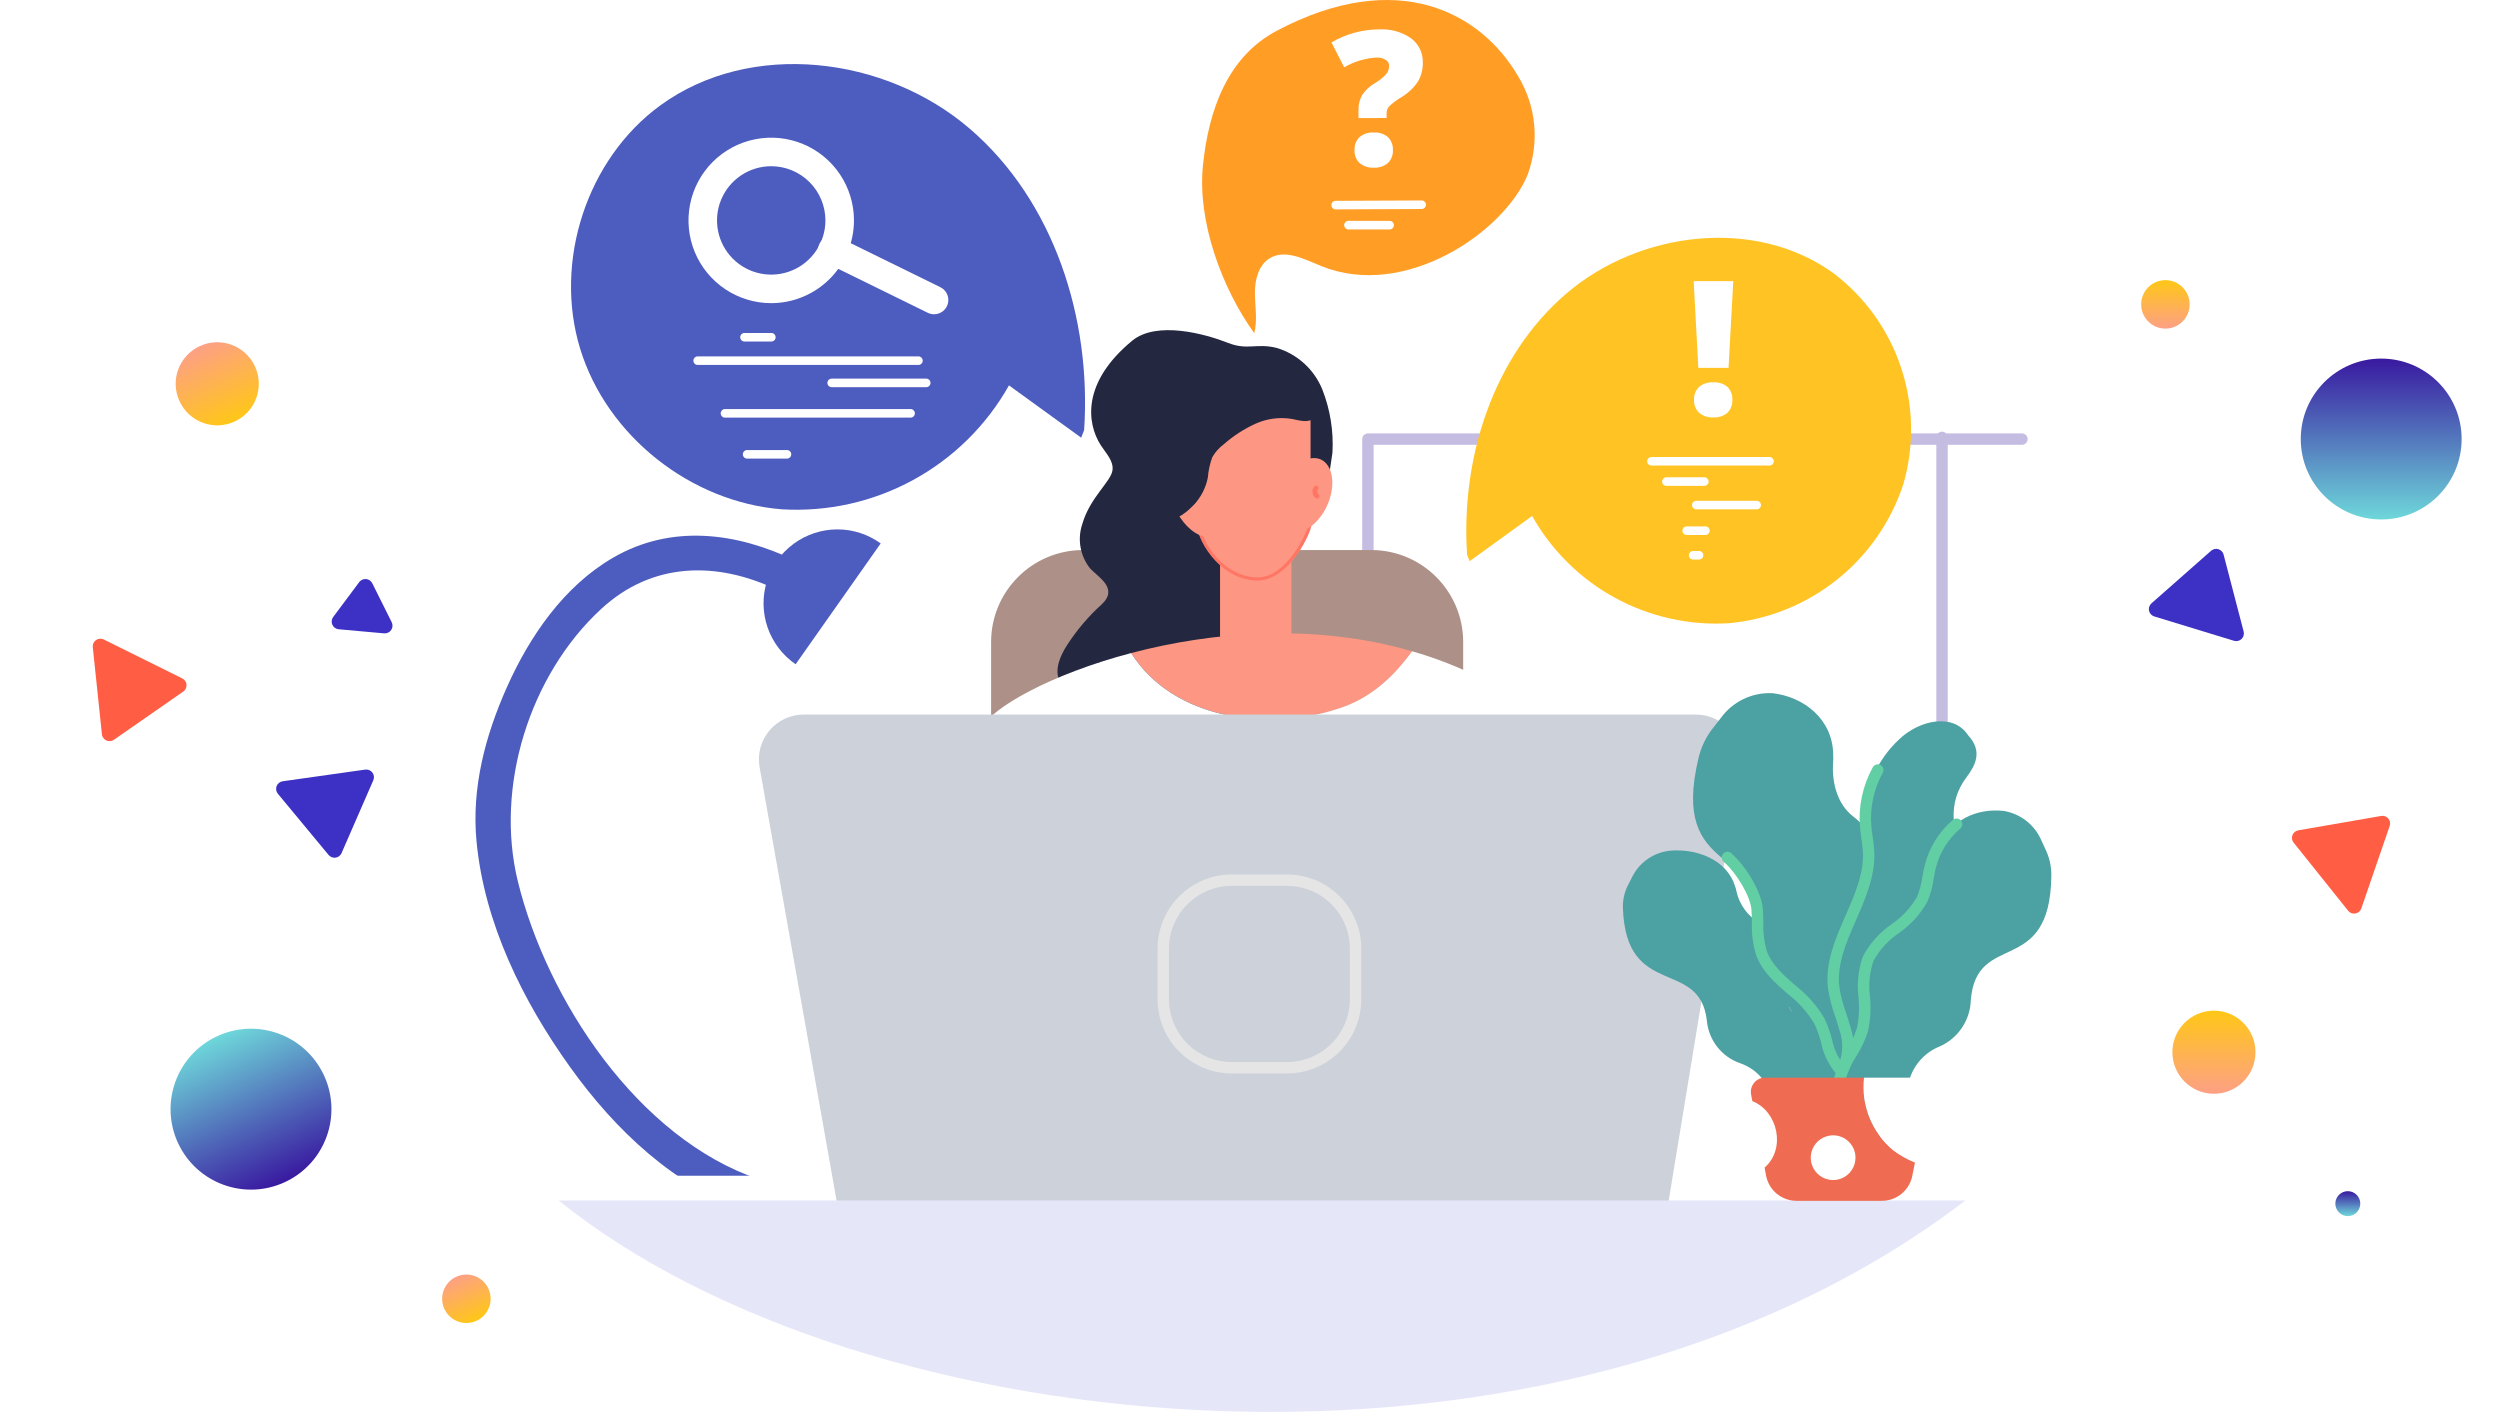 <svg width="326" height="185" viewBox="0 0 326 185" fill="none" xmlns="http://www.w3.org/2000/svg">
<g clip-path="url(#clip0_88_2258)">
<g filter="url(#filter0_d_88_2258)">
<path d="M282.37 40.851C284.116 40.851 285.531 39.436 285.531 37.69C285.531 35.944 284.116 34.529 282.37 34.529C280.624 34.529 279.209 35.944 279.209 37.69C279.209 39.436 280.624 40.851 282.37 40.851Z" fill="url(#paint0_linear_88_2258)"/>
</g>
<g filter="url(#filter1_d_88_2258)">
<path d="M59.482 164.496C57.9 165.234 57.216 167.114 57.953 168.697C58.691 170.279 60.572 170.963 62.154 170.226C63.736 169.488 64.421 167.607 63.683 166.025C62.945 164.443 61.065 163.758 59.482 164.496Z" fill="url(#paint1_linear_88_2258)"/>
</g>
<g filter="url(#filter2_d_88_2258)">
<path d="M288.698 140.628C291.691 140.628 294.117 138.202 294.117 135.209C294.117 132.216 291.691 129.79 288.698 129.79C285.705 129.79 283.279 132.216 283.279 135.209C283.279 138.202 285.705 140.628 288.698 140.628Z" fill="url(#paint2_linear_88_2258)"/>
</g>
<g filter="url(#filter3_d_88_2258)">
<path d="M26.037 43.138C23.325 44.402 22.151 47.627 23.416 50.339C24.681 53.051 27.905 54.225 30.618 52.96C33.33 51.695 34.504 48.471 33.239 45.759C31.974 43.046 28.75 41.873 26.037 43.138Z" fill="url(#paint3_linear_88_2258)"/>
</g>
<g filter="url(#filter4_d_88_2258)">
<path d="M310.508 65.738C316.301 65.738 320.997 61.042 320.997 55.249C320.997 49.456 316.301 44.76 310.508 44.76C304.715 44.76 300.019 49.456 300.019 55.249C300.019 61.042 304.715 65.738 310.508 65.738Z" fill="url(#paint4_linear_88_2258)"/>
</g>
<g filter="url(#filter5_d_88_2258)">
<path d="M28.297 133.13C23.047 135.578 20.776 141.819 23.224 147.069C25.672 152.32 31.913 154.591 37.163 152.143C42.413 149.695 44.684 143.454 42.236 138.204C39.788 132.954 33.547 130.682 28.297 133.13Z" fill="url(#paint5_linear_88_2258)"/>
</g>
<g filter="url(#filter6_d_88_2258)">
<path d="M306.155 156.582C307.053 156.582 307.781 155.854 307.781 154.956C307.781 154.058 307.053 153.33 306.155 153.33C305.257 153.33 304.529 154.058 304.529 154.956C304.529 155.854 305.257 156.582 306.155 156.582Z" fill="url(#paint6_linear_88_2258)"/>
</g>
<g filter="url(#filter7_d_88_2258)">
<path d="M288.33 69.818C288.458 69.706 288.613 69.628 288.779 69.592C288.945 69.556 289.118 69.564 289.281 69.614C289.444 69.663 289.591 69.754 289.709 69.877C289.827 69.999 289.912 70.15 289.956 70.315L292.571 80.352C292.616 80.524 292.614 80.705 292.566 80.876C292.517 81.048 292.424 81.203 292.296 81.326C292.167 81.449 292.008 81.536 291.835 81.577C291.662 81.618 291.481 81.612 291.311 81.56L280.918 78.383C280.748 78.331 280.594 78.234 280.474 78.103C280.353 77.972 280.27 77.812 280.232 77.638C280.195 77.464 280.204 77.283 280.26 77.114C280.315 76.945 280.415 76.794 280.549 76.676L288.33 69.818Z" fill="#3C31C4"/>
</g>
<g filter="url(#filter8_d_88_2258)">
<path d="M44.535 109.252C44.466 109.408 44.359 109.543 44.224 109.646C44.088 109.749 43.928 109.815 43.76 109.839C43.591 109.863 43.419 109.844 43.261 109.782C43.102 109.721 42.961 109.62 42.852 109.49L36.233 101.505C36.12 101.368 36.045 101.203 36.017 101.028C35.988 100.852 36.007 100.672 36.071 100.506C36.135 100.34 36.242 100.195 36.382 100.084C36.521 99.973 36.688 99.902 36.864 99.877L47.623 98.356C47.799 98.331 47.979 98.353 48.143 98.421C48.308 98.488 48.451 98.599 48.559 98.74C48.667 98.882 48.735 99.05 48.756 99.226C48.777 99.403 48.751 99.582 48.68 99.745L44.535 109.252Z" fill="#3C31C4"/>
</g>
<g filter="url(#filter9_d_88_2258)">
<path d="M46.844 73.906C46.947 73.769 47.083 73.661 47.239 73.591C47.395 73.522 47.567 73.493 47.737 73.509C47.907 73.524 48.071 73.583 48.212 73.679C48.353 73.775 48.468 73.906 48.544 74.058L51.079 79.142C51.159 79.302 51.194 79.48 51.182 79.658C51.169 79.836 51.11 80.008 51.009 80.156C50.908 80.303 50.77 80.421 50.608 80.497C50.447 80.573 50.268 80.605 50.09 80.589L44.164 80.056C43.986 80.04 43.815 79.977 43.67 79.873C43.525 79.769 43.41 79.628 43.337 79.465C43.264 79.302 43.236 79.122 43.256 78.945C43.275 78.767 43.342 78.598 43.449 78.455L46.844 73.906Z" fill="#3C31C4"/>
</g>
<g filter="url(#filter10_d_88_2258)">
<path d="M307.915 116.465C307.857 116.633 307.755 116.783 307.619 116.898C307.484 117.014 307.32 117.091 307.144 117.121C306.969 117.152 306.789 117.134 306.622 117.071C306.456 117.008 306.309 116.902 306.198 116.763L299.086 107.875C298.978 107.74 298.907 107.579 298.88 107.408C298.854 107.237 298.872 107.062 298.934 106.9C298.995 106.739 299.098 106.596 299.232 106.486C299.366 106.376 299.526 106.303 299.696 106.274L310.505 104.399C310.675 104.37 310.85 104.385 311.013 104.444C311.175 104.503 311.32 104.603 311.432 104.734C311.544 104.866 311.62 105.025 311.652 105.194C311.684 105.364 311.671 105.539 311.615 105.703L307.915 116.465Z" fill="#FF5E44"/>
</g>
<g filter="url(#filter11_d_88_2258)">
<path d="M12.098 82.388C12.079 82.21 12.108 82.031 12.183 81.868C12.257 81.706 12.374 81.566 12.521 81.464C12.668 81.362 12.839 81.302 13.017 81.288C13.196 81.275 13.374 81.31 13.534 81.389L23.774 86.466C23.929 86.543 24.062 86.659 24.159 86.804C24.256 86.948 24.313 87.115 24.325 87.288C24.338 87.462 24.305 87.635 24.229 87.792C24.154 87.949 24.039 88.083 23.896 88.181L14.853 94.468C14.71 94.567 14.544 94.627 14.371 94.643C14.199 94.658 14.025 94.628 13.867 94.556C13.709 94.484 13.573 94.371 13.472 94.231C13.37 94.09 13.308 93.925 13.29 93.752L12.098 82.388Z" fill="#FF5E44"/>
</g>
<path d="M178.376 163.899C178.179 163.899 177.989 163.82 177.85 163.681C177.71 163.541 177.632 163.352 177.632 163.155V57.261C177.632 57.063 177.71 56.874 177.85 56.734C177.989 56.595 178.179 56.517 178.376 56.517H263.66C263.857 56.517 264.047 56.595 264.186 56.735C264.326 56.874 264.404 57.064 264.404 57.261C264.404 57.459 264.326 57.648 264.186 57.788C264.047 57.927 263.857 58.006 263.66 58.006H179.12V163.154C179.12 163.251 179.101 163.348 179.064 163.439C179.026 163.529 178.972 163.611 178.902 163.68C178.833 163.75 178.751 163.804 178.661 163.842C178.571 163.879 178.474 163.899 178.376 163.899Z" fill="#C5BCE2"/>
<path d="M178.799 71.725H141.24C134.613 71.725 129.24 77.097 129.24 83.725V142.377C129.24 149.004 134.613 154.377 141.24 154.377H178.799C185.426 154.377 190.799 149.004 190.799 142.377V83.725C190.799 77.097 185.426 71.725 178.799 71.725Z" fill="#AD9087"/>
<path d="M191.308 72.327C190.471 59.77 194.684 46.485 204.236 38.291C213.788 30.097 228.957 28.258 239.136 35.661C243.243 38.794 246.306 43.098 247.922 48.005C249.538 52.911 249.632 58.193 248.191 63.154C246.575 68.061 243.561 72.39 239.519 75.608C235.477 78.826 230.583 80.793 225.438 81.269C220.281 81.579 215.141 80.432 210.605 77.958C206.07 75.485 202.322 71.784 199.791 67.281L191.638 73.181L191.308 72.327Z" fill="#FFC323"/>
<path d="M215.316 60.71H230.774C230.916 60.701 231.05 60.639 231.147 60.535C231.245 60.431 231.3 60.294 231.3 60.152C231.3 60.009 231.245 59.872 231.147 59.769C231.05 59.665 230.916 59.602 230.774 59.594H215.316C215.174 59.602 215.04 59.665 214.942 59.769C214.845 59.872 214.79 60.009 214.79 60.152C214.79 60.294 214.845 60.431 214.942 60.535C215.04 60.639 215.174 60.701 215.316 60.71Z" fill="white"/>
<path d="M217.266 63.355H222.279C222.421 63.347 222.555 63.284 222.652 63.181C222.75 63.077 222.805 62.94 222.805 62.797C222.805 62.655 222.75 62.518 222.652 62.414C222.555 62.31 222.421 62.248 222.279 62.239H217.266C217.124 62.248 216.99 62.31 216.892 62.414C216.795 62.518 216.74 62.655 216.74 62.797C216.74 62.94 216.795 63.077 216.892 63.181C216.99 63.284 217.124 63.347 217.266 63.355Z" fill="white"/>
<path d="M221.165 66.42H229.103C229.245 66.411 229.379 66.349 229.476 66.245C229.574 66.141 229.629 66.004 229.629 65.862C229.629 65.719 229.574 65.582 229.476 65.478C229.379 65.375 229.245 65.312 229.103 65.304H221.165C221.023 65.312 220.889 65.375 220.791 65.478C220.694 65.582 220.639 65.719 220.639 65.862C220.639 66.004 220.694 66.141 220.791 66.245C220.889 66.349 221.023 66.411 221.165 66.42Z" fill="white"/>
<path d="M219.912 69.761H222.419C222.561 69.753 222.695 69.691 222.792 69.587C222.89 69.483 222.945 69.346 222.945 69.204C222.945 69.061 222.89 68.924 222.792 68.82C222.695 68.716 222.561 68.654 222.419 68.645H219.912C219.77 68.654 219.636 68.716 219.538 68.82C219.441 68.924 219.386 69.061 219.386 69.204C219.386 69.346 219.441 69.483 219.538 69.587C219.636 69.691 219.77 69.753 219.912 69.761Z" fill="white"/>
<path d="M220.748 72.965H221.583C221.725 72.956 221.859 72.894 221.956 72.79C222.054 72.686 222.109 72.549 222.109 72.407C222.109 72.264 222.054 72.127 221.956 72.023C221.859 71.92 221.725 71.857 221.583 71.849H220.748C220.606 71.857 220.472 71.92 220.374 72.023C220.277 72.127 220.222 72.264 220.222 72.407C220.222 72.549 220.277 72.686 220.374 72.79C220.472 72.894 220.606 72.956 220.748 72.965Z" fill="white"/>
<path d="M225.403 47.968H221.463L220.853 36.662H226.017L225.403 47.968ZM220.903 52.152C220.884 51.841 220.932 51.529 221.044 51.237C221.155 50.946 221.327 50.681 221.548 50.461C222.073 50.028 222.745 49.813 223.424 49.861C224.094 49.812 224.758 50.027 225.271 50.461C225.487 50.684 225.654 50.95 225.762 51.241C225.87 51.532 225.916 51.842 225.898 52.152C225.916 52.462 225.867 52.773 225.754 53.062C225.642 53.352 225.469 53.614 225.247 53.831C224.739 54.258 224.086 54.473 223.424 54.431C222.753 54.472 222.092 54.257 221.572 53.831C221.345 53.617 221.168 53.355 221.052 53.066C220.937 52.776 220.886 52.464 220.903 52.152Z" fill="white"/>
<path d="M141.371 56.083C142.339 41.583 137.471 26.231 126.437 16.766C115.403 7.301 97.88 5.176 86.124 13.729C76.506 20.729 72.171 34.117 75.657 45.488C79.143 56.859 90.085 65.473 101.941 66.413C107.898 66.772 113.837 65.447 119.076 62.589C124.316 59.732 128.646 55.458 131.571 50.255L140.988 57.076L141.371 56.083Z" fill="#4D5CBF"/>
<path d="M97.052 44.536H100.616C100.758 44.527 100.892 44.465 100.99 44.361C101.087 44.258 101.142 44.12 101.142 43.978C101.142 43.836 101.087 43.698 100.99 43.595C100.892 43.491 100.758 43.428 100.616 43.42H97.052C96.91 43.428 96.776 43.491 96.678 43.595C96.581 43.698 96.526 43.836 96.526 43.978C96.526 44.12 96.581 44.258 96.678 44.361C96.776 44.465 96.91 44.527 97.052 44.536Z" fill="white"/>
<path d="M90.943 47.589H119.795C119.937 47.58 120.071 47.518 120.168 47.414C120.266 47.31 120.321 47.173 120.321 47.031C120.321 46.888 120.266 46.751 120.168 46.647C120.071 46.544 119.937 46.481 119.795 46.473H90.943C90.801 46.481 90.667 46.544 90.57 46.647C90.472 46.751 90.417 46.888 90.417 47.031C90.417 47.173 90.472 47.31 90.57 47.414C90.667 47.518 90.801 47.58 90.943 47.589Z" fill="white"/>
<path d="M108.421 50.489H120.811C120.953 50.48 121.087 50.418 121.184 50.314C121.282 50.211 121.337 50.074 121.337 49.931C121.337 49.789 121.282 49.651 121.184 49.548C121.087 49.444 120.953 49.382 120.811 49.373H108.421C108.279 49.382 108.145 49.444 108.047 49.548C107.95 49.651 107.895 49.789 107.895 49.931C107.895 50.074 107.95 50.211 108.047 50.314C108.145 50.418 108.279 50.48 108.421 50.489Z" fill="white"/>
<path d="M94.503 54.458H118.773C118.915 54.449 119.049 54.387 119.146 54.283C119.244 54.179 119.299 54.042 119.299 53.9C119.299 53.757 119.244 53.62 119.146 53.517C119.049 53.413 118.915 53.35 118.773 53.342H94.503C94.361 53.35 94.227 53.413 94.129 53.517C94.032 53.62 93.977 53.757 93.977 53.9C93.977 54.042 94.032 54.179 94.129 54.283C94.227 54.387 94.361 54.449 94.503 54.458Z" fill="white"/>
<path d="M97.391 59.801H102.653C102.795 59.792 102.929 59.73 103.026 59.626C103.124 59.522 103.179 59.385 103.179 59.243C103.179 59.1 103.124 58.963 103.026 58.859C102.929 58.756 102.795 58.693 102.653 58.685H97.391C97.249 58.693 97.115 58.756 97.017 58.859C96.92 58.963 96.865 59.1 96.865 59.243C96.865 59.385 96.92 59.522 97.017 59.626C97.115 59.73 97.249 59.792 97.391 59.801Z" fill="white"/>
<path d="M197.969 9.949C193.161 1.684 182.298 -4.34 166.501 4.006C160.062 7.406 157.601 14.351 156.862 21.596C156.123 28.841 159.304 37.539 163.555 43.451C163.994 41.768 163.655 39.994 163.64 38.251C163.625 36.508 164.098 34.561 165.59 33.666C167.62 32.449 170.13 33.822 172.325 34.708C183.225 39.108 196.162 30.242 199.205 22.782C199.977 20.688 200.267 18.446 200.053 16.224C199.839 14.003 199.127 11.858 197.969 9.949Z" fill="#FF9D25"/>
<path d="M174.138 27.305L185.416 27.254C185.558 27.245 185.692 27.183 185.79 27.079C185.887 26.975 185.942 26.838 185.942 26.696C185.942 26.553 185.887 26.416 185.79 26.312C185.692 26.209 185.558 26.146 185.416 26.138L174.138 26.189C173.996 26.197 173.862 26.26 173.765 26.363C173.667 26.467 173.612 26.604 173.612 26.747C173.612 26.889 173.667 27.026 173.765 27.13C173.862 27.234 173.996 27.296 174.138 27.305Z" fill="white"/>
<path d="M175.804 29.918H181.239C181.381 29.909 181.515 29.847 181.613 29.743C181.71 29.639 181.765 29.502 181.765 29.36C181.765 29.217 181.71 29.08 181.613 28.977C181.515 28.873 181.381 28.81 181.239 28.802H175.804C175.662 28.81 175.528 28.873 175.431 28.977C175.333 29.08 175.278 29.217 175.278 29.36C175.278 29.502 175.333 29.639 175.431 29.743C175.528 29.847 175.662 29.909 175.804 29.918Z" fill="white"/>
<path d="M98.933 153.769C83.17 148.431 71.307 130.369 67.526 114.92C64.514 102.61 69.033 88.038 78.406 79.396C85.069 73.253 93.506 73.138 101.424 76.95C104.002 78.191 106.269 74.341 103.678 73.094C96.046 69.42 87.559 68.316 79.965 72.711C73.535 76.433 69.065 82.961 66.094 89.622C63.275 95.952 61.476 102.733 62.137 109.706C63.151 120.397 68.174 130.545 74.36 139.174C80.239 147.374 87.999 154.774 97.746 158.074C100.474 158.998 101.646 154.687 98.933 153.769Z" fill="#4D5CBF"/>
<path d="M173.753 59.018C173.909 56.226 173.464 53.433 172.447 50.828C171.928 49.531 171.123 48.367 170.094 47.423C169.064 46.479 167.835 45.778 166.498 45.373C163.824 44.702 162.698 45.724 160.132 44.711C157.178 43.544 150.832 41.794 147.632 44.433C141.069 49.855 141.685 55.161 143.544 58.06C144.206 59.092 145.224 60.091 145.071 61.308C144.883 62.808 142.139 64.841 141.131 68.335C140.804 69.306 140.725 70.344 140.902 71.354C141.079 72.364 141.506 73.313 142.144 74.116C143.188 75.266 145.952 76.728 143.609 78.857C141.908 80.403 140.414 82.164 139.165 84.094C138.229 85.54 137.425 87.394 138.224 88.924C139.124 90.639 142.281 91.44 141.988 93.658C141.864 94.589 141.026 95.31 140.921 96.244C140.906 96.688 141.021 97.128 141.252 97.508C141.483 97.888 141.82 98.193 142.221 98.385C143.029 98.757 143.915 98.929 144.804 98.885C149.85 98.924 151.95 97.033 153.396 98.585C153.924 99.15 154.021 100.041 154.61 100.542C155.018 100.788 155.489 100.91 155.965 100.892C156.442 100.875 156.903 100.718 157.291 100.442C160.668 98.601 162.062 94.379 161.998 90.534C161.934 86.689 160.734 82.957 160.284 79.134C159.981 77.287 160.113 75.395 160.668 73.608C160.956 72.718 161.461 71.915 162.139 71.27C162.816 70.626 163.643 70.161 164.546 69.918C165.706 69.676 167.185 69.777 167.757 68.739C167.951 68.335 168.01 67.879 167.925 67.439C167.673 65.683 166.315 64.326 165.469 62.767C164.623 61.208 164.527 58.843 166.119 58.061C166.616 57.835 167.172 57.771 167.708 57.878C169.825 58.246 171.116 60.406 171.795 62.444C171.841 62.635 171.933 62.811 172.062 62.959C172.158 63.024 172.266 63.069 172.381 63.089C172.495 63.109 172.612 63.105 172.725 63.077C172.837 63.049 172.942 62.997 173.033 62.925C173.124 62.852 173.199 62.762 173.252 62.659C173.445 62.226 173.503 61.745 173.419 61.278L173.753 59.018Z" fill="#23273F"/>
<path d="M174.319 92.465C178.584 91.177 181.641 88.365 184.131 84.923C171.331 81.208 157.989 82.393 147.506 85.157C152.976 93.848 165.356 95.398 174.319 92.465Z" fill="#FD9783"/>
<path d="M129.781 152.008H199.681C197.131 118.136 201.467 93.763 201.467 93.763C196.314 89.723 190.427 86.721 184.132 84.923C181.642 88.364 178.586 91.177 174.32 92.465C165.356 95.398 152.976 93.848 147.507 85.157C136.939 87.942 129.28 92.33 128.03 94.914C128.152 94.918 132.123 120.283 129.781 152.008Z" fill="white"/>
<path d="M168.4 68.323H159.094V83.568L163.985 86.922L168.4 83.745V68.323Z" fill="#FD9783"/>
<path d="M170.111 55.401C170.216 55.765 170.256 56.145 170.229 56.524C170.058 56.044 169.845 55.581 169.593 55.139C169.771 55.215 169.944 55.303 170.111 55.401Z" fill="#000543"/>
<path d="M162.393 55.154C159.914 56.736 157.721 58.727 155.907 61.041V67.173C155.94 68.76 156.456 70.298 157.387 71.583C159.376 74.452 161.535 75.711 164.071 75.711C165.368 75.421 166.577 74.827 167.599 73.977C168.621 73.127 169.426 72.046 169.947 70.823C170.513 69.763 170.838 68.591 170.897 67.39V54.907C170.897 54.498 170.735 54.107 170.446 53.818C170.157 53.529 169.765 53.366 169.356 53.366H165.263C164.281 53.915 163.319 54.508 162.393 55.154Z" fill="#FD9783"/>
<path d="M164.001 75.707C159.601 75.707 156.32 71.262 156.001 68.207C155.998 68.153 156.016 68.1 156.051 68.059C156.085 68.018 156.135 67.992 156.188 67.987C156.242 67.981 156.295 67.996 156.338 68.028C156.381 68.061 156.409 68.109 156.418 68.162C156.725 71.069 159.833 75.291 164.005 75.291C167.854 75.291 170.621 69.14 170.621 68.299C170.625 68.246 170.648 68.196 170.687 68.16C170.726 68.124 170.777 68.103 170.83 68.103C170.884 68.103 170.935 68.124 170.974 68.16C171.013 68.196 171.036 68.246 171.04 68.299C171.037 69.485 168.035 75.707 164.001 75.707Z" fill="#FF7664"/>
<path d="M166.859 64.533C166.214 67.186 167.186 69.339 169.03 69.339C170.874 69.339 172.892 67.189 173.537 64.539C174.182 61.889 173.21 59.733 171.366 59.732C169.522 59.731 167.504 61.876 166.859 64.533Z" fill="#FD9783"/>
<path d="M159.583 65.178C159.332 64.163 158.88 63.209 158.253 62.372C157.817 63.408 157.175 64.344 156.368 65.126C155.56 65.907 154.602 66.517 153.553 66.919C154.481 68.614 156.044 69.986 157.412 69.985C159.256 69.984 160.228 67.832 159.583 65.178Z" fill="#FD9783"/>
<path d="M171.742 65.011C171.678 65.011 171.615 64.991 171.563 64.954C171.447 64.868 171.349 64.76 171.276 64.635C171.204 64.51 171.157 64.371 171.139 64.228C171.121 64.084 171.133 63.938 171.173 63.8C171.213 63.661 171.281 63.531 171.373 63.419C171.429 63.361 171.506 63.326 171.586 63.323C171.667 63.319 171.747 63.347 171.808 63.4C171.869 63.453 171.907 63.528 171.914 63.609C171.922 63.69 171.897 63.77 171.847 63.833C171.812 63.878 171.786 63.929 171.772 63.984C171.758 64.039 171.755 64.096 171.764 64.152C171.769 64.208 171.786 64.263 171.813 64.312C171.84 64.361 171.877 64.404 171.921 64.438C171.976 64.476 172.018 64.531 172.04 64.595C172.062 64.658 172.063 64.727 172.043 64.791C172.023 64.855 171.983 64.911 171.929 64.951C171.875 64.99 171.809 65.012 171.742 65.011Z" fill="#FF7664"/>
<path d="M157.503 62.274C157.575 61.366 157.771 60.472 158.084 59.617C158.458 58.963 158.963 58.394 159.567 57.945C160.8 56.858 162.185 55.957 163.678 55.27C165.181 54.583 166.854 54.361 168.484 54.634C169.443 54.822 170.563 55.188 171.303 54.548C171.603 54.216 171.764 53.782 171.753 53.335C171.741 52.888 171.558 52.463 171.241 52.148C170.576 51.539 169.723 51.176 168.824 51.116C166.634 50.868 164.417 51.154 162.361 51.947C160.305 52.741 158.471 54.019 157.015 55.674C155.182 57.766 153.91 60.29 153.32 63.009C153.077 64.084 152.52 66.031 152.865 67.109C153.223 68.222 155.139 66.396 155.625 65.887C156.583 64.886 157.235 63.633 157.503 62.274Z" fill="#23273F"/>
<path d="M112.888 78.561C112.888 79.27 112.677 79.964 112.283 80.554C111.888 81.144 111.328 81.604 110.672 81.876C110.016 82.147 109.295 82.218 108.599 82.08C107.902 81.941 107.263 81.599 106.761 81.097C106.259 80.596 105.918 79.956 105.779 79.26C105.641 78.564 105.712 77.843 105.983 77.187C106.255 76.531 106.714 75.97 107.304 75.576C107.895 75.181 108.588 74.971 109.298 74.971C110.25 74.971 111.163 75.349 111.837 76.022C112.51 76.695 112.888 77.609 112.888 78.561Z" fill="white"/>
<path d="M109.205 69.033C107.147 69.033 105.144 69.691 103.487 70.911C101.83 72.132 100.608 73.85 99.998 75.816C99.388 77.781 99.424 79.89 100.099 81.834C100.774 83.777 102.053 85.454 103.75 86.618L114.84 70.864C113.202 69.674 111.23 69.033 109.205 69.033Z" fill="#4D5CBF"/>
<path d="M124.748 157.044C124.562 156.003 124.016 155.059 123.206 154.379C122.396 153.698 121.373 153.323 120.315 153.319H82.715C81.656 153.323 80.632 153.699 79.822 154.38C79.012 155.062 78.466 156.006 78.281 157.048L124.748 157.044Z" fill="white"/>
<path d="M217.527 156.993H109.168L99.046 100.022C98.9 99.179 98.941 98.314 99.166 97.488C99.391 96.663 99.794 95.897 100.347 95.244C100.9 94.591 101.589 94.067 102.367 93.71C103.144 93.352 103.99 93.17 104.846 93.175H221.104C221.953 93.171 222.793 93.351 223.565 93.704C224.337 94.056 225.024 94.573 225.576 95.217C226.129 95.862 226.534 96.619 226.765 97.436C226.996 98.253 227.046 99.111 226.912 99.949L217.527 156.993Z" fill="#CCD1DA"/>
<path d="M72.843 156.538C112.211 188.357 202.143 197.949 256.292 156.538H72.843Z" fill="#E5E7F9"/>
<path d="M167.838 139.98H160.619C158.054 139.977 155.595 138.957 153.781 137.143C151.967 135.33 150.947 132.87 150.944 130.305V123.705C150.947 121.14 151.967 118.681 153.781 116.867C155.595 115.053 158.054 114.033 160.619 114.03H167.838C170.403 114.033 172.862 115.053 174.676 116.867C176.49 118.681 177.51 121.14 177.513 123.705V130.305C177.51 132.87 176.49 135.33 174.676 137.143C172.862 138.957 170.403 139.977 167.838 139.98ZM160.618 115.518C158.448 115.522 156.367 116.385 154.833 117.92C153.298 119.455 152.434 121.535 152.431 123.705V130.305C152.434 132.476 153.298 134.556 154.833 136.091C156.367 137.625 158.448 138.489 160.618 138.492H167.837C170.007 138.489 172.088 137.625 173.622 136.091C175.157 134.556 176.021 132.476 176.024 130.305V123.705C176.021 121.535 175.157 119.455 173.622 117.92C172.088 116.385 170.007 115.522 167.837 115.518H160.618Z" fill="#E5E5E5"/>
<path d="M177.147 15.396V14.368C177.125 13.678 177.29 12.994 177.625 12.39C178.062 11.741 178.644 11.203 179.325 10.818C179.839 10.519 180.307 10.148 180.718 9.718C180.994 9.409 181.145 9.009 181.142 8.595C181.144 8.434 181.103 8.276 181.024 8.136C180.944 7.996 180.828 7.88 180.688 7.8C180.33 7.591 179.919 7.489 179.505 7.507C178.016 7.588 176.568 8.025 175.283 8.781L173.621 5.53C175.506 4.425 177.651 3.838 179.836 3.83C181.322 3.745 182.793 4.157 184.019 5.001C184.511 5.373 184.906 5.858 185.17 6.415C185.433 6.972 185.558 7.585 185.533 8.201C185.554 9.082 185.32 9.951 184.858 10.701C184.291 11.516 183.555 12.198 182.7 12.701C182.131 13.034 181.603 13.433 181.128 13.89C180.918 14.139 180.806 14.455 180.812 14.78V15.39L177.147 15.396ZM176.633 19.581C176.613 19.269 176.659 18.956 176.77 18.662C176.88 18.369 177.052 18.103 177.273 17.881C177.8 17.447 178.474 17.232 179.155 17.281C179.821 17.235 180.479 17.451 180.99 17.881C181.211 18.103 181.383 18.369 181.494 18.662C181.605 18.955 181.652 19.268 181.633 19.581C181.652 19.894 181.602 20.206 181.487 20.497C181.373 20.789 181.196 21.051 180.97 21.267C180.464 21.689 179.817 21.903 179.159 21.867C178.49 21.907 177.829 21.696 177.307 21.275C177.077 21.06 176.897 20.797 176.78 20.504C176.664 20.211 176.613 19.896 176.633 19.581Z" fill="white"/>
<path d="M100.568 39.531C98.434 39.531 96.348 38.898 94.574 37.713C92.8 36.528 91.417 34.843 90.6 32.871C89.784 30.9 89.57 28.73 89.986 26.638C90.402 24.545 91.43 22.622 92.939 21.113C94.447 19.605 96.37 18.577 98.463 18.161C100.555 17.744 102.725 17.958 104.696 18.774C106.668 19.59 108.353 20.973 109.538 22.747C110.724 24.521 111.357 26.607 111.357 28.741C111.354 31.602 110.217 34.345 108.194 36.367C106.171 38.39 103.429 39.528 100.568 39.531ZM100.568 21.674C99.17 21.674 97.803 22.088 96.641 22.865C95.478 23.642 94.572 24.745 94.037 26.037C93.502 27.328 93.362 28.75 93.635 30.121C93.907 31.492 94.581 32.751 95.569 33.74C96.558 34.728 97.817 35.402 99.188 35.674C100.559 35.947 101.981 35.807 103.272 35.272C104.564 34.737 105.668 33.831 106.444 32.668C107.221 31.506 107.635 30.139 107.635 28.741C107.633 26.868 106.887 25.071 105.562 23.747C104.238 22.422 102.442 21.677 100.568 21.674Z" fill="white"/>
<path d="M121.801 40.981C121.517 40.98 121.237 40.915 120.983 40.79L107.711 34.275C107.268 34.057 106.93 33.673 106.77 33.206C106.691 32.974 106.659 32.73 106.674 32.486C106.69 32.242 106.753 32.004 106.861 31.785C106.969 31.565 107.118 31.369 107.302 31.208C107.485 31.047 107.699 30.923 107.93 30.844C108.397 30.684 108.908 30.717 109.351 30.935L122.623 37.45C123.001 37.635 123.305 37.943 123.485 38.323C123.665 38.703 123.712 39.133 123.616 39.542C123.521 39.952 123.29 40.318 122.96 40.579C122.63 40.84 122.222 40.981 121.801 40.981Z" fill="white"/>
<path d="M253.239 94.939C253.141 94.939 253.045 94.919 252.954 94.882C252.864 94.844 252.782 94.79 252.713 94.721C252.644 94.651 252.589 94.57 252.552 94.479C252.514 94.389 252.495 94.292 252.495 94.195V57.035C252.495 56.837 252.573 56.648 252.713 56.508C252.853 56.368 253.042 56.29 253.239 56.29C253.437 56.29 253.626 56.368 253.766 56.508C253.906 56.648 253.984 56.837 253.984 57.035V94.194C253.984 94.291 253.965 94.388 253.928 94.479C253.89 94.569 253.835 94.651 253.766 94.721C253.697 94.79 253.615 94.845 253.524 94.882C253.434 94.919 253.337 94.939 253.239 94.939Z" fill="#C5BCE2"/>
<path d="M247.62 96.436C246.269 97.705 245.172 99.219 244.387 100.899C244.205 101.286 244.019 101.676 243.839 102.07C242.904 104.16 242.817 106.533 243.596 108.687C243.845 109.196 243.936 109.768 243.859 110.33C243.782 110.891 243.54 111.418 243.164 111.842C240.326 114.042 237.118 117.536 239.954 121.134C243.646 123.813 239.829 126.675 238.678 129.529C237.655 132.249 238.906 134.929 240.204 137.274C241.155 142.016 237.592 147.474 241.104 151.786C245.385 155.833 245.204 147.554 245.078 144.986C248.465 139.132 249.442 139.374 247.456 132.377C247.556 129.948 249.992 128.677 250.922 126.644C253.068 123.063 250.106 119.264 250.941 115.62C255.253 110.185 255.08 110.911 254.768 106.848C254.631 104.893 255.212 102.956 256.402 101.4C257.671 99.716 258.525 97.93 256.645 95.882C254.699 92.904 250.247 93.904 247.62 96.436Z" fill="#4CA1A3"/>
<path d="M212.873 114.276C212.645 114.705 212.426 115.138 212.215 115.576C211.793 116.463 211.592 117.439 211.629 118.421C212.04 130.381 221.656 124.857 222.576 133.108C222.689 134.336 223.149 135.507 223.904 136.482C224.658 137.458 225.675 138.199 226.835 138.617L226.935 138.65C228.123 139.061 229.163 139.815 229.922 140.818C230.682 141.82 231.127 143.025 231.201 144.28C231.282 145.58 231.561 146.788 232.978 147.445C234.218 148.088 236.003 148.175 236.767 149.513C237.267 150.39 237.009 151.744 238.186 152.105C239.704 152.569 240.412 150.337 240.57 149.245C241.037 147.245 239.911 145.81 238.87 144.345C238.327 143.571 237.967 142.684 237.815 141.751C237.663 140.818 237.724 139.862 237.993 138.956C238.281 138.146 238.414 137.29 238.385 136.431C238.469 132.783 232.901 133.666 233.203 130.295C234.65 125.195 234.229 122.295 230.189 120.731C229.221 120.323 228.369 119.682 227.708 118.866C227.046 118.049 226.597 117.083 226.398 116.051C226.359 115.87 226.304 115.692 226.236 115.52C225.159 112.104 221.272 110.629 217.77 110.931C216.74 111.038 215.753 111.4 214.898 111.984C214.043 112.568 213.347 113.356 212.873 114.276Z" fill="#4CA1A3"/>
<path d="M266.192 109.581C266.424 110.065 266.648 110.552 266.864 111.043C267.297 112.049 267.512 113.135 267.495 114.229C267.319 127.563 257.747 121.218 256.995 130.405C256.958 131.7 256.554 132.957 255.831 134.03C255.107 135.104 254.093 135.95 252.907 136.469L252.807 136.504C251.591 137.021 250.554 137.885 249.826 138.987C249.098 140.09 248.712 141.383 248.715 142.704C248.661 144.156 248.408 145.495 247.026 146.204C245.818 146.898 244.062 146.961 243.335 148.439C242.859 149.408 243.135 150.923 241.987 151.303C240.502 151.792 239.762 149.288 239.587 148.067C239.087 145.83 240.17 144.247 241.164 142.627C241.691 141.731 242.03 140.737 242.16 139.705C242.291 138.674 242.211 137.627 241.925 136.627C241.625 135.716 241.478 134.762 241.49 133.803C241.338 129.731 246.836 130.823 246.474 127.056C244.953 121.336 245.313 118.115 249.258 116.445C250.243 115.953 251.09 115.226 251.726 114.328C252.361 113.429 252.765 112.387 252.901 111.295C252.936 111.095 252.986 110.898 253.051 110.706C254.045 106.915 257.844 105.344 261.297 105.748C262.368 105.927 263.378 106.371 264.233 107.041C265.088 107.711 265.762 108.584 266.192 109.581Z" fill="#4CA1A3"/>
<path d="M224.399 93.619C223.987 94.131 223.583 94.651 223.187 95.18C222.385 96.262 221.811 97.496 221.498 98.806C217.646 114.758 230.507 109.818 228.569 120.98C227.979 124.38 228.99 127.655 231.394 129.336L231.494 129.404C233.941 131.113 235.03 134.48 234.283 137.921C233.904 139.667 233.783 141.333 235.149 142.556C236.317 143.716 238.303 144.272 238.684 146.234C238.934 147.522 238.153 149.25 239.353 150.02C240.9 151.011 242.506 148.227 243.079 146.82C244.327 144.288 243.579 142.104 242.932 139.9C242.273 137.416 242.615 134.773 243.885 132.54C244.505 131.535 244.962 130.438 245.24 129.291C246.651 124.476 240.04 124.269 241.598 119.876C245.074 113.471 245.642 109.532 241.644 106.456C239.673 104.94 238.822 102.191 239.044 99.315C239.065 99.067 239.068 98.819 239.053 98.571C239.069 93.777 235.209 90.86 231.142 90.393C229.838 90.327 228.539 90.587 227.361 91.15C226.184 91.714 225.166 92.562 224.399 93.619Z" fill="#4CA1A3"/>
<path d="M239.845 141.7C239.8 141.7 239.755 141.696 239.71 141.687C239.614 141.67 239.522 141.633 239.439 141.58C239.357 141.527 239.286 141.459 239.23 141.378C239.175 141.298 239.135 141.207 239.115 141.112C239.094 141.016 239.092 140.917 239.11 140.821C239.435 139.461 239.993 138.168 240.758 136.999C241.34 136.088 241.805 135.107 242.14 134.079C242.42 132.753 242.491 131.392 242.35 130.044C242.123 128.25 242.318 126.427 242.919 124.722C243.811 123.031 245.101 121.583 246.679 120.503C248.034 119.58 249.162 118.362 249.979 116.94C250.322 116.102 250.557 115.225 250.679 114.328C250.773 113.808 250.87 113.27 251.006 112.739C251.595 110.471 252.868 108.439 254.651 106.919C254.725 106.854 254.812 106.805 254.905 106.773C254.999 106.742 255.098 106.73 255.196 106.737C255.294 106.745 255.39 106.772 255.478 106.816C255.566 106.861 255.644 106.923 255.708 106.998C255.772 107.074 255.82 107.161 255.85 107.255C255.879 107.349 255.89 107.448 255.881 107.546C255.873 107.644 255.844 107.74 255.798 107.827C255.752 107.914 255.689 107.991 255.613 108.054C254.065 109.375 252.96 111.14 252.449 113.11C252.326 113.588 252.238 114.076 252.149 114.593C252.008 115.615 251.736 116.614 251.339 117.566C250.434 119.199 249.164 120.6 247.628 121.66C246.242 122.596 245.099 123.849 244.295 125.316C243.793 126.814 243.64 128.407 243.847 129.973C244 131.477 243.911 132.996 243.585 134.473C243.219 135.624 242.706 136.724 242.059 137.744C241.382 138.768 240.883 139.9 240.585 141.091C240.553 141.263 240.462 141.419 240.326 141.53C240.191 141.642 240.02 141.702 239.845 141.7Z" fill="#61CEA4"/>
<path d="M240.332 140.107C240.203 140.106 240.077 140.072 239.965 140.008C239.854 139.944 239.76 139.852 239.695 139.741C239.629 139.631 239.593 139.505 239.591 139.376C239.589 139.247 239.62 139.12 239.681 139.007C240.345 137.499 240.401 135.792 239.835 134.244C239.677 133.665 239.488 133.093 239.299 132.52C238.868 131.34 238.556 130.12 238.37 128.878C237.977 125.516 239.344 122.39 240.67 119.366C241.897 116.566 243.054 113.914 242.923 111.106C242.896 110.523 242.811 109.943 242.723 109.331C242.655 108.862 242.587 108.393 242.545 107.922C242.308 105.197 242.885 102.464 244.204 100.068C244.25 99.98 244.313 99.902 244.39 99.839C244.466 99.776 244.555 99.729 244.65 99.7C244.745 99.672 244.845 99.663 244.944 99.673C245.042 99.684 245.138 99.715 245.225 99.763C245.311 99.811 245.388 99.876 245.449 99.954C245.51 100.032 245.555 100.122 245.581 100.218C245.607 100.314 245.614 100.414 245.6 100.512C245.587 100.611 245.554 100.705 245.504 100.791C244.328 102.926 243.814 105.363 244.027 107.791C244.067 108.235 244.127 108.677 244.196 109.12C244.286 109.741 244.379 110.384 244.41 111.039C244.558 114.193 243.275 117.127 242.034 119.964C240.734 122.937 239.506 125.745 239.853 128.708C240.028 129.851 240.317 130.973 240.718 132.057C240.918 132.657 241.11 133.251 241.275 133.857C241.952 135.776 241.85 137.885 240.989 139.73C240.923 139.846 240.827 139.942 240.712 140.008C240.596 140.074 240.465 140.109 240.332 140.107Z" fill="#61CEA4"/>
<path d="M240.145 140.437C239.957 140.437 239.775 140.366 239.638 140.237C238.534 139.03 237.782 137.542 237.466 135.937C237.248 135.093 236.953 134.27 236.585 133.479C235.682 131.978 234.502 130.663 233.109 129.601C231.457 128.156 229.749 126.66 228.983 124.501C228.578 123.146 228.398 121.734 228.45 120.321C228.442 119.754 228.432 119.167 228.388 118.608C228.256 116.908 226.53 113.932 224.768 112.365C224.695 112.3 224.635 112.222 224.593 112.134C224.55 112.046 224.525 111.95 224.519 111.853C224.513 111.755 224.527 111.658 224.559 111.565C224.591 111.473 224.641 111.388 224.705 111.315C224.77 111.241 224.849 111.182 224.937 111.139C225.025 111.097 225.12 111.072 225.218 111.066C225.315 111.06 225.413 111.073 225.505 111.105C225.598 111.137 225.683 111.187 225.756 111.252C227.825 113.091 229.71 116.407 229.873 118.492C229.919 119.097 229.93 119.707 229.938 120.292C229.886 121.543 230.037 122.795 230.385 123.998C231.022 125.792 232.511 127.098 234.085 128.477C235.624 129.66 236.921 131.128 237.907 132.8C238.317 133.672 238.647 134.58 238.89 135.513C239.144 136.858 239.75 138.111 240.648 139.144C240.758 139.246 240.834 139.378 240.867 139.524C240.9 139.67 240.889 139.823 240.834 139.962C240.779 140.101 240.683 140.22 240.56 140.305C240.436 140.389 240.29 140.433 240.14 140.433L240.145 140.437Z" fill="#61CEA4"/>
<path d="M228.499 143.584L230.099 152.254C232.928 149.785 231.829 144.904 228.499 143.584Z" fill="white"/>
<path d="M243.066 140.524H230.16C229.889 140.525 229.621 140.585 229.375 140.701C229.129 140.816 228.912 140.984 228.739 141.193C228.565 141.402 228.44 141.646 228.371 141.908C228.303 142.171 228.293 142.446 228.342 142.712L228.502 143.584C231.832 144.904 232.931 149.784 230.102 152.254L230.29 153.277C230.461 154.208 230.953 155.049 231.681 155.654C232.408 156.259 233.324 156.591 234.27 156.59H245.393C246.328 156.591 247.234 156.267 247.957 155.675C248.681 155.082 249.177 154.258 249.361 153.341L249.715 151.579C248.712 151.18 247.765 150.651 246.899 150.007C245.52 148.871 244.448 147.409 243.778 145.753C243.109 144.097 242.864 142.299 243.066 140.524Z" fill="#EF6C52"/>
<path d="M249.674 140.524H243.066C242.864 142.299 243.108 144.096 243.778 145.752C244.447 147.408 245.519 148.87 246.897 150.006C247.764 150.65 248.71 151.179 249.713 151.578L251.49 142.741C251.544 142.473 251.538 142.195 251.472 141.929C251.405 141.663 251.281 141.415 251.107 141.203C250.933 140.991 250.715 140.82 250.467 140.703C250.219 140.585 249.948 140.524 249.674 140.524Z" fill="white"/>
<path d="M241.955 150.963C241.955 151.54 241.784 152.104 241.463 152.583C241.143 153.063 240.687 153.437 240.154 153.658C239.621 153.879 239.035 153.936 238.469 153.824C237.903 153.711 237.383 153.433 236.975 153.026C236.567 152.618 236.29 152.098 236.177 151.532C236.064 150.966 236.122 150.38 236.343 149.847C236.564 149.314 236.938 148.858 237.417 148.538C237.897 148.217 238.461 148.046 239.038 148.046C239.812 148.046 240.554 148.353 241.101 148.9C241.648 149.447 241.955 150.189 241.955 150.963Z" fill="white"/>
</g>
<defs>
<filter id="filter0_d_88_2258" x="276.209" y="33.529" width="12.322" height="12.322" filterUnits="userSpaceOnUse" color-interpolation-filters="sRGB">
<feFlood flood-opacity="0" result="BackgroundImageFix"/>
<feColorMatrix in="SourceAlpha" type="matrix" values="0 0 0 0 0 0 0 0 0 0 0 0 0 0 0 0 0 0 127 0" result="hardAlpha"/>
<feOffset dy="2"/>
<feGaussianBlur stdDeviation="1.5"/>
<feColorMatrix type="matrix" values="0 0 0 0 0 0 0 0 0 0 0 0 0 0 0 0 0 0 0.161 0"/>
<feBlend mode="normal" in2="BackgroundImageFix" result="effect1_dropShadow_88_2258"/>
<feBlend mode="normal" in="SourceGraphic" in2="effect1_dropShadow_88_2258" result="shape"/>
</filter>
<filter id="filter1_d_88_2258" x="54.657" y="163.199" width="12.323" height="12.323" filterUnits="userSpaceOnUse" color-interpolation-filters="sRGB">
<feFlood flood-opacity="0" result="BackgroundImageFix"/>
<feColorMatrix in="SourceAlpha" type="matrix" values="0 0 0 0 0 0 0 0 0 0 0 0 0 0 0 0 0 0 127 0" result="hardAlpha"/>
<feOffset dy="2"/>
<feGaussianBlur stdDeviation="1.5"/>
<feColorMatrix type="matrix" values="0 0 0 0 0 0 0 0 0 0 0 0 0 0 0 0 0 0 0.161 0"/>
<feBlend mode="normal" in2="BackgroundImageFix" result="effect1_dropShadow_88_2258"/>
<feBlend mode="normal" in="SourceGraphic" in2="effect1_dropShadow_88_2258" result="shape"/>
</filter>
<filter id="filter2_d_88_2258" x="280.279" y="128.79" width="16.838" height="16.838" filterUnits="userSpaceOnUse" color-interpolation-filters="sRGB">
<feFlood flood-opacity="0" result="BackgroundImageFix"/>
<feColorMatrix in="SourceAlpha" type="matrix" values="0 0 0 0 0 0 0 0 0 0 0 0 0 0 0 0 0 0 127 0" result="hardAlpha"/>
<feOffset dy="2"/>
<feGaussianBlur stdDeviation="1.5"/>
<feColorMatrix type="matrix" values="0 0 0 0 0 0 0 0 0 0 0 0 0 0 0 0 0 0 0.161 0"/>
<feBlend mode="normal" in2="BackgroundImageFix" result="effect1_dropShadow_88_2258"/>
<feBlend mode="normal" in="SourceGraphic" in2="effect1_dropShadow_88_2258" result="shape"/>
</filter>
<filter id="filter3_d_88_2258" x="19.907" y="41.629" width="16.841" height="16.84" filterUnits="userSpaceOnUse" color-interpolation-filters="sRGB">
<feFlood flood-opacity="0" result="BackgroundImageFix"/>
<feColorMatrix in="SourceAlpha" type="matrix" values="0 0 0 0 0 0 0 0 0 0 0 0 0 0 0 0 0 0 127 0" result="hardAlpha"/>
<feOffset dy="2"/>
<feGaussianBlur stdDeviation="1.5"/>
<feColorMatrix type="matrix" values="0 0 0 0 0 0 0 0 0 0 0 0 0 0 0 0 0 0 0.161 0"/>
<feBlend mode="normal" in2="BackgroundImageFix" result="effect1_dropShadow_88_2258"/>
<feBlend mode="normal" in="SourceGraphic" in2="effect1_dropShadow_88_2258" result="shape"/>
</filter>
<filter id="filter4_d_88_2258" x="297.019" y="43.76" width="26.978" height="26.977" filterUnits="userSpaceOnUse" color-interpolation-filters="sRGB">
<feFlood flood-opacity="0" result="BackgroundImageFix"/>
<feColorMatrix in="SourceAlpha" type="matrix" values="0 0 0 0 0 0 0 0 0 0 0 0 0 0 0 0 0 0 127 0" result="hardAlpha"/>
<feOffset dy="2"/>
<feGaussianBlur stdDeviation="1.5"/>
<feColorMatrix type="matrix" values="0 0 0 0 0 0 0 0 0 0 0 0 0 0 0 0 0 0 0.161 0"/>
<feBlend mode="normal" in2="BackgroundImageFix" result="effect1_dropShadow_88_2258"/>
<feBlend mode="normal" in="SourceGraphic" in2="effect1_dropShadow_88_2258" result="shape"/>
</filter>
<filter id="filter5_d_88_2258" x="19.238" y="131.146" width="26.983" height="26.982" filterUnits="userSpaceOnUse" color-interpolation-filters="sRGB">
<feFlood flood-opacity="0" result="BackgroundImageFix"/>
<feColorMatrix in="SourceAlpha" type="matrix" values="0 0 0 0 0 0 0 0 0 0 0 0 0 0 0 0 0 0 127 0" result="hardAlpha"/>
<feOffset dy="2"/>
<feGaussianBlur stdDeviation="1.5"/>
<feColorMatrix type="matrix" values="0 0 0 0 0 0 0 0 0 0 0 0 0 0 0 0 0 0 0.161 0"/>
<feBlend mode="normal" in2="BackgroundImageFix" result="effect1_dropShadow_88_2258"/>
<feBlend mode="normal" in="SourceGraphic" in2="effect1_dropShadow_88_2258" result="shape"/>
</filter>
<filter id="filter6_d_88_2258" x="301.529" y="152.33" width="9.252" height="9.252" filterUnits="userSpaceOnUse" color-interpolation-filters="sRGB">
<feFlood flood-opacity="0" result="BackgroundImageFix"/>
<feColorMatrix in="SourceAlpha" type="matrix" values="0 0 0 0 0 0 0 0 0 0 0 0 0 0 0 0 0 0 127 0" result="hardAlpha"/>
<feOffset dy="2"/>
<feGaussianBlur stdDeviation="1.5"/>
<feColorMatrix type="matrix" values="0 0 0 0 0 0 0 0 0 0 0 0 0 0 0 0 0 0 0.161 0"/>
<feBlend mode="normal" in2="BackgroundImageFix" result="effect1_dropShadow_88_2258"/>
<feBlend mode="normal" in="SourceGraphic" in2="effect1_dropShadow_88_2258" result="shape"/>
</filter>
<filter id="filter7_d_88_2258" x="276.21" y="67.57" width="20.394" height="20.034" filterUnits="userSpaceOnUse" color-interpolation-filters="sRGB">
<feFlood flood-opacity="0" result="BackgroundImageFix"/>
<feColorMatrix in="SourceAlpha" type="matrix" values="0 0 0 0 0 0 0 0 0 0 0 0 0 0 0 0 0 0 127 0" result="hardAlpha"/>
<feOffset dy="2"/>
<feGaussianBlur stdDeviation="2"/>
<feColorMatrix type="matrix" values="0 0 0 0 0 0 0 0 0 0 0 0 0 0 0 0 0 0 0.161 0"/>
<feBlend mode="normal" in2="BackgroundImageFix" result="effect1_dropShadow_88_2258"/>
<feBlend mode="normal" in="SourceGraphic" in2="effect1_dropShadow_88_2258" result="shape"/>
</filter>
<filter id="filter8_d_88_2258" x="32.004" y="96.346" width="20.76" height="19.504" filterUnits="userSpaceOnUse" color-interpolation-filters="sRGB">
<feFlood flood-opacity="0" result="BackgroundImageFix"/>
<feColorMatrix in="SourceAlpha" type="matrix" values="0 0 0 0 0 0 0 0 0 0 0 0 0 0 0 0 0 0 127 0" result="hardAlpha"/>
<feOffset dy="2"/>
<feGaussianBlur stdDeviation="2"/>
<feColorMatrix type="matrix" values="0 0 0 0 0 0 0 0 0 0 0 0 0 0 0 0 0 0 0.161 0"/>
<feBlend mode="normal" in2="BackgroundImageFix" result="effect1_dropShadow_88_2258"/>
<feBlend mode="normal" in="SourceGraphic" in2="effect1_dropShadow_88_2258" result="shape"/>
</filter>
<filter id="filter9_d_88_2258" x="39.249" y="71.505" width="15.935" height="15.088" filterUnits="userSpaceOnUse" color-interpolation-filters="sRGB">
<feFlood flood-opacity="0" result="BackgroundImageFix"/>
<feColorMatrix in="SourceAlpha" type="matrix" values="0 0 0 0 0 0 0 0 0 0 0 0 0 0 0 0 0 0 127 0" result="hardAlpha"/>
<feOffset dy="2"/>
<feGaussianBlur stdDeviation="2"/>
<feColorMatrix type="matrix" values="0 0 0 0 0 0 0 0 0 0 0 0 0 0 0 0 0 0 0.161 0"/>
<feBlend mode="normal" in2="BackgroundImageFix" result="effect1_dropShadow_88_2258"/>
<feBlend mode="normal" in="SourceGraphic" in2="effect1_dropShadow_88_2258" result="shape"/>
</filter>
<filter id="filter10_d_88_2258" x="294.869" y="102.385" width="20.801" height="20.751" filterUnits="userSpaceOnUse" color-interpolation-filters="sRGB">
<feFlood flood-opacity="0" result="BackgroundImageFix"/>
<feColorMatrix in="SourceAlpha" type="matrix" values="0 0 0 0 0 0 0 0 0 0 0 0 0 0 0 0 0 0 127 0" result="hardAlpha"/>
<feOffset dy="2"/>
<feGaussianBlur stdDeviation="2"/>
<feColorMatrix type="matrix" values="0 0 0 0 0 0 0 0 0 0 0 0 0 0 0 0 0 0 0.161 0"/>
<feBlend mode="normal" in2="BackgroundImageFix" result="effect1_dropShadow_88_2258"/>
<feBlend mode="normal" in="SourceGraphic" in2="effect1_dropShadow_88_2258" result="shape"/>
</filter>
<filter id="filter11_d_88_2258" x="8.092" y="79.285" width="20.235" height="21.361" filterUnits="userSpaceOnUse" color-interpolation-filters="sRGB">
<feFlood flood-opacity="0" result="BackgroundImageFix"/>
<feColorMatrix in="SourceAlpha" type="matrix" values="0 0 0 0 0 0 0 0 0 0 0 0 0 0 0 0 0 0 127 0" result="hardAlpha"/>
<feOffset dy="2"/>
<feGaussianBlur stdDeviation="2"/>
<feColorMatrix type="matrix" values="0 0 0 0 0 0 0 0 0 0 0 0 0 0 0 0 0 0 0.161 0"/>
<feBlend mode="normal" in2="BackgroundImageFix" result="effect1_dropShadow_88_2258"/>
<feBlend mode="normal" in="SourceGraphic" in2="effect1_dropShadow_88_2258" result="shape"/>
</filter>
<linearGradient id="paint0_linear_88_2258" x1="282.37" y1="34.529" x2="282.37" y2="40.851" gradientUnits="userSpaceOnUse">
<stop stop-color="#FFC717"/>
<stop offset="1" stop-color="#FDA085"/>
</linearGradient>
<linearGradient id="paint1_linear_88_2258" x1="62.154" y1="170.226" x2="59.482" y2="164.496" gradientUnits="userSpaceOnUse">
<stop stop-color="#FFC717"/>
<stop offset="1" stop-color="#FDA085"/>
</linearGradient>
<linearGradient id="paint2_linear_88_2258" x1="288.698" y1="129.79" x2="288.698" y2="140.628" gradientUnits="userSpaceOnUse">
<stop stop-color="#FFC717"/>
<stop offset="1" stop-color="#FDA085"/>
</linearGradient>
<linearGradient id="paint3_linear_88_2258" x1="30.618" y1="52.96" x2="26.037" y2="43.138" gradientUnits="userSpaceOnUse">
<stop stop-color="#FFC717"/>
<stop offset="1" stop-color="#FDA085"/>
</linearGradient>
<linearGradient id="paint4_linear_88_2258" x1="310.508" y1="44.76" x2="310.508" y2="65.738" gradientUnits="userSpaceOnUse">
<stop stop-color="#3919A0"/>
<stop offset="1" stop-color="#6ED7DA"/>
</linearGradient>
<linearGradient id="paint5_linear_88_2258" x1="37.163" y1="152.143" x2="28.297" y2="133.13" gradientUnits="userSpaceOnUse">
<stop stop-color="#3919A0"/>
<stop offset="1" stop-color="#6ED7DA"/>
</linearGradient>
<linearGradient id="paint6_linear_88_2258" x1="306.155" y1="153.33" x2="306.155" y2="156.582" gradientUnits="userSpaceOnUse">
<stop stop-color="#3919A0"/>
<stop offset="1" stop-color="#6ED7DA"/>
</linearGradient>
<clipPath id="clip0_88_2258">
<rect width="325.5" height="184.116" fill="white"/>
</clipPath>
</defs>
</svg>
